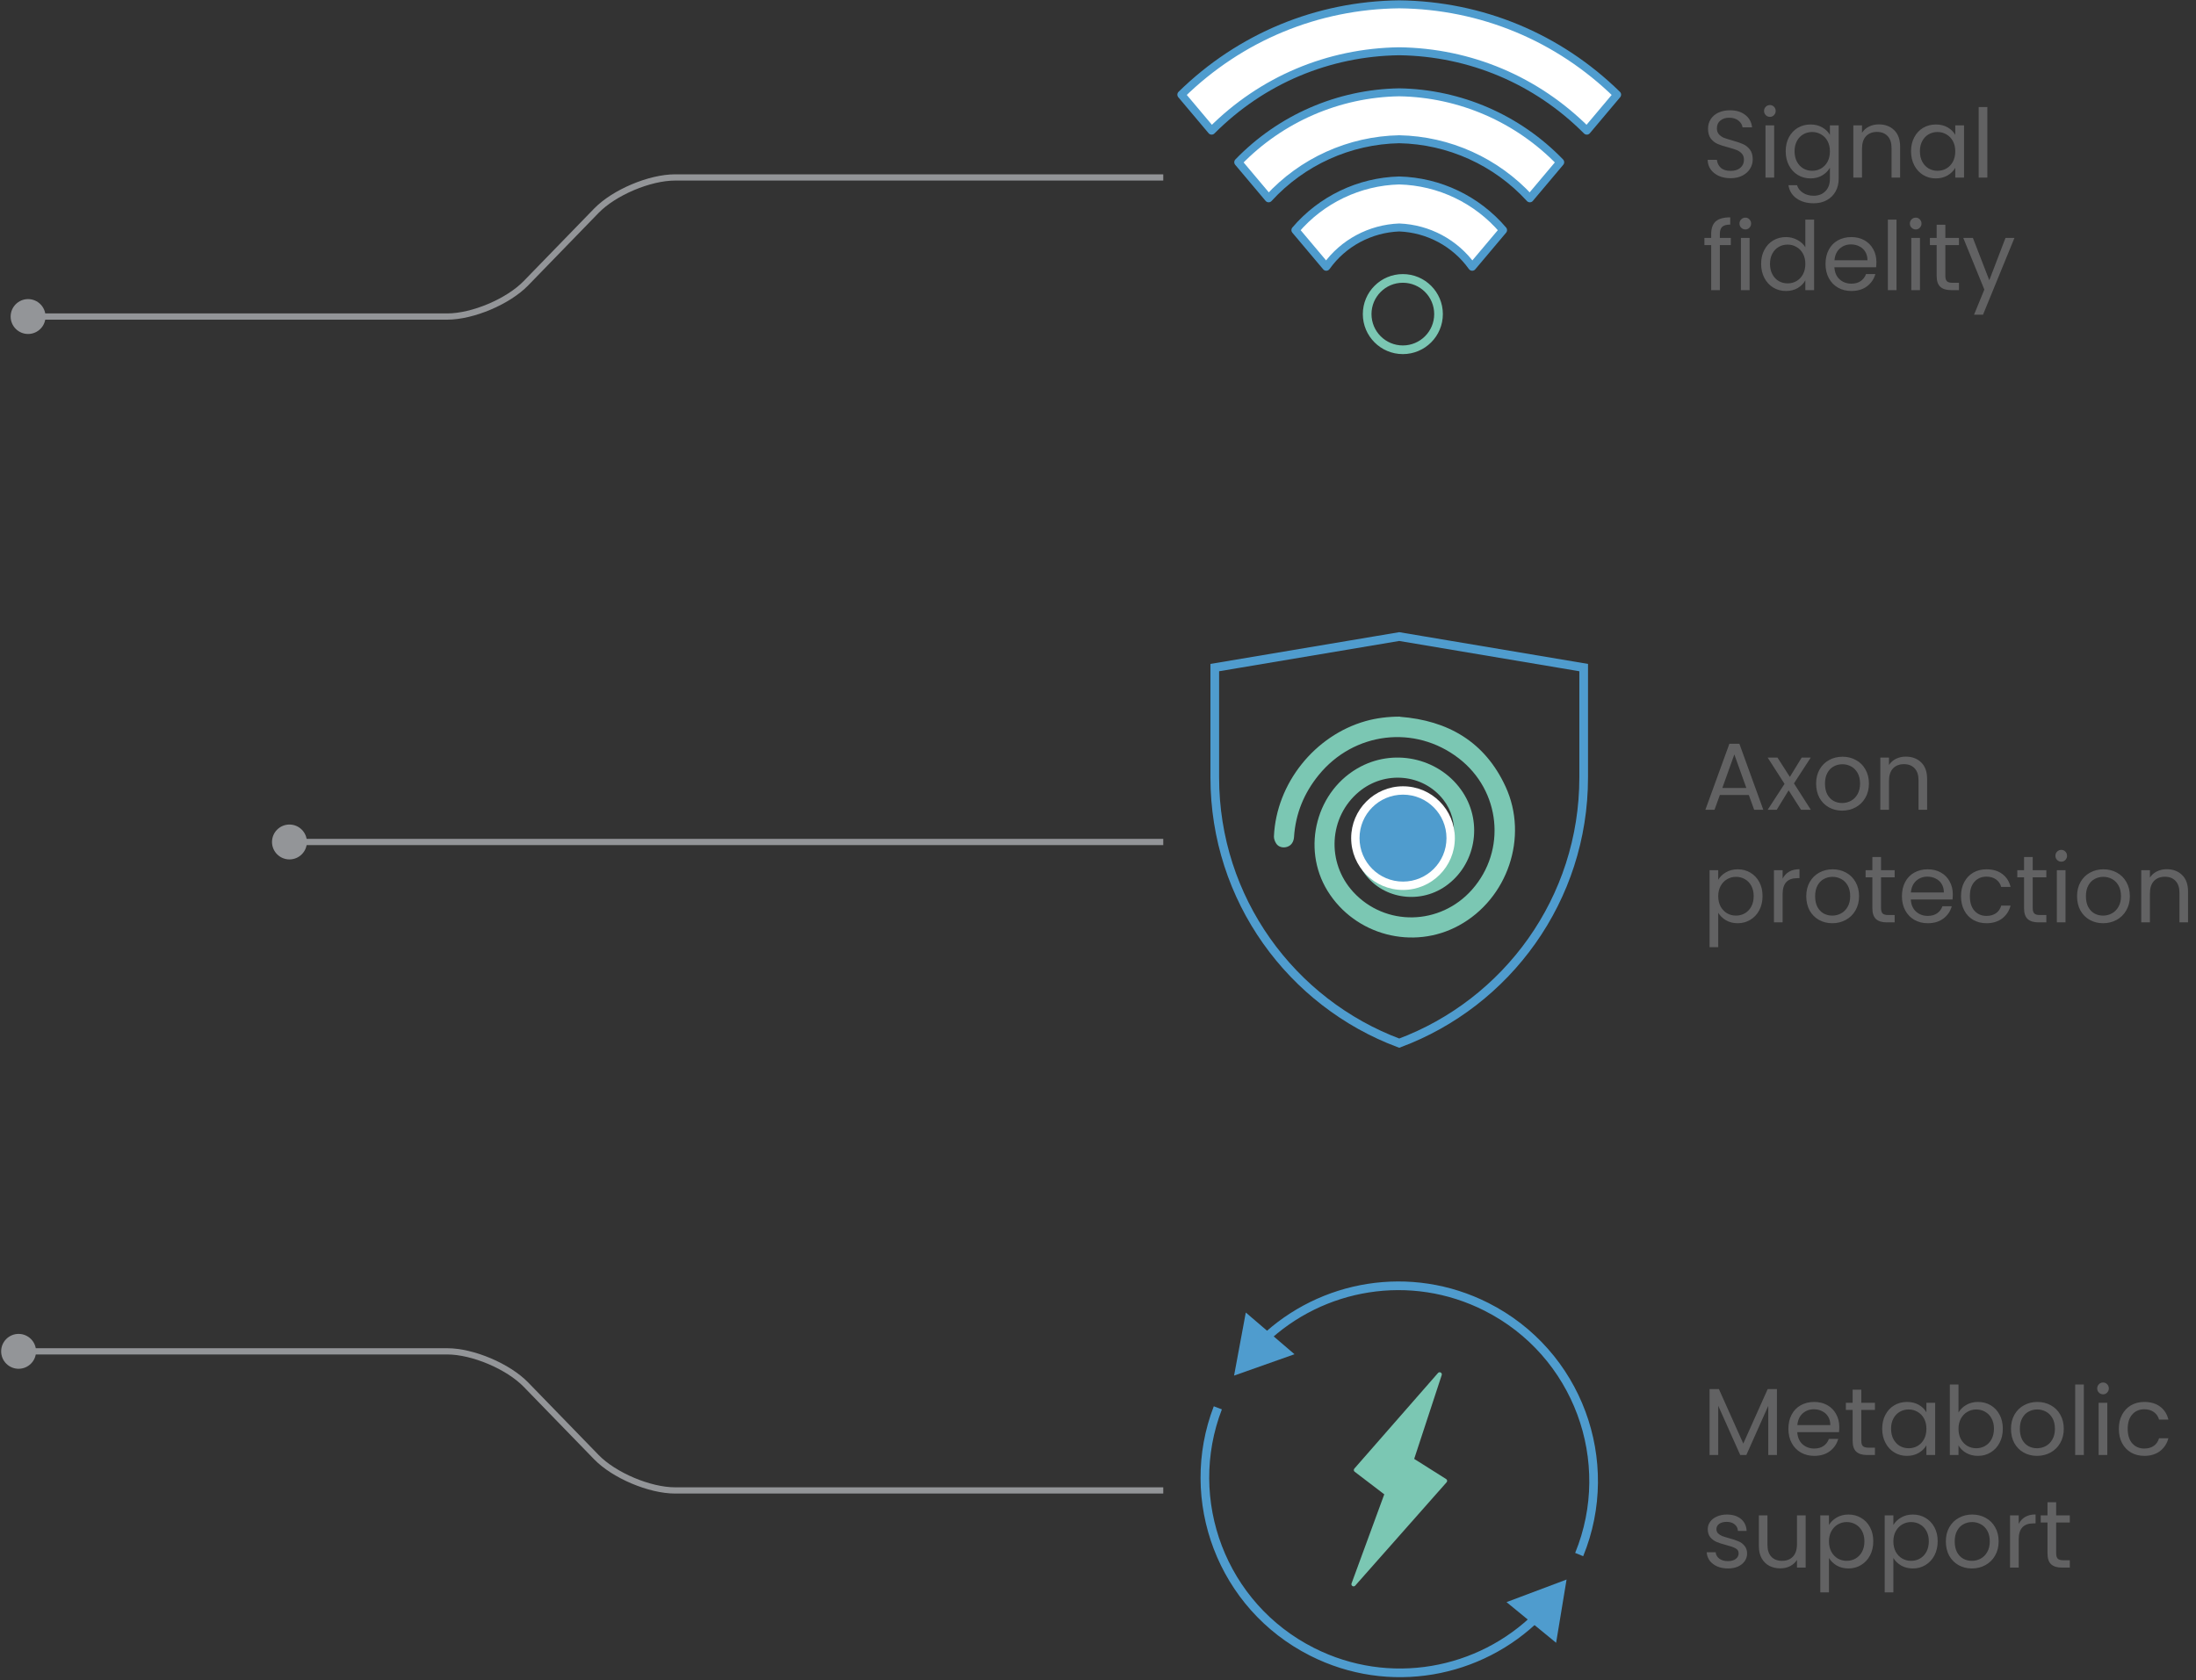 <svg xmlns="http://www.w3.org/2000/svg" width="507" height="388" viewBox="0 0 507 388" fill="none"><rect x="0" y="0" width="507" height="388" fill="#333333" stroke="none"/><path d="M323.881 80.772C328.431 80.772 332.119 77.083 332.119 72.533C332.119 67.983 328.431 64.294 323.881 64.294C319.33 64.294 315.642 67.983 315.642 72.533C315.642 77.083 319.33 80.772 323.881 80.772Z" stroke="#7BC7B3" stroke-width="2" stroke-miterlimit="10"></path><path d="M285.878 37.462L292.892 45.794C300.649 37.313 311.578 32.378 323.045 32.155C334.513 32.378 345.442 37.313 353.199 45.794L360.213 37.462C350.471 27.367 337.074 21.541 323.045 21.318C309.017 21.541 295.62 27.367 285.878 37.462Z" fill="white" stroke="#4F9CCE" stroke-width="1.84" stroke-linejoin="round"></path><path d="M299.072 53.141L306.197 61.603C306.197 61.603 306.215 61.584 306.234 61.566C310.131 56.092 316.384 52.789 323.046 52.529C329.726 52.789 335.96 56.11 339.857 61.566C339.857 61.566 339.876 61.584 339.894 61.603L347.02 53.141C341.045 46.109 332.324 41.915 323.046 41.674C313.786 41.915 305.047 46.109 299.072 53.141Z" fill="white" stroke="#4F9CCE" stroke-width="1.84" stroke-linejoin="round"></path><path d="M272.741 21.857L279.736 30.17C291.315 18.535 306.661 12.059 323.046 11.837C339.43 12.059 354.776 18.535 366.355 30.17L373.35 21.857C359.805 8.589 342.028 1.204 323.046 1C304.063 1.204 286.286 8.589 272.741 21.857Z" fill="white" stroke="#4F9CCE" stroke-width="1.84" stroke-linejoin="round"></path><path d="M323.046 240.892C347.929 231.614 365.631 207.659 365.631 179.547V154.163L323.046 147L280.46 154.163V179.547C280.46 207.659 298.181 231.614 323.046 240.892Z" stroke="#4F9CCE" stroke-width="2" stroke-miterlimit="10" stroke-linecap="round"></path><path d="M323.212 165.524C334.309 166.378 342.826 171.295 347.595 181.649C352.957 193.284 348.077 207.572 336.832 213.714C326.256 219.503 312.84 215.978 306.512 205.753C300.352 195.789 303.952 182.317 314.176 177.01C322.452 172.706 332.732 175.322 337.742 182.985C342.418 190.167 340.636 199.816 333.734 204.64C327.48 209.001 318.778 207.461 314.714 201.244C311.318 196.049 312.617 189.072 317.572 185.787C321.487 183.19 326.664 183.895 329.503 187.383C331.915 190.352 331.581 194.62 328.761 196.921C327.388 198.034 325.829 198.368 324.14 197.83C323.008 197.478 322.378 196.346 322.6 195.195C322.823 194.045 323.825 193.247 325.012 193.321C325.959 193.377 326.46 192.913 326.478 191.948C326.478 191.131 326.126 190.482 325.551 189.944C323.955 188.497 321.468 188.534 319.687 190.018C316.885 192.375 316.699 196.735 319.297 199.63C322.377 203.063 327.684 203.452 331.47 200.539C336.331 196.81 337.111 189.628 333.214 184.655C328.538 178.68 319.705 177.864 313.73 182.856C306.791 188.645 306.197 199.166 312.413 205.958C319.798 214.011 332.49 213.77 339.857 205.438C347.855 196.383 346.463 182.577 336.795 175.118C326.682 167.306 312.58 168.994 304.453 178.977C301.057 183.152 299.108 187.903 298.756 193.284C298.682 194.453 298.088 195.269 297.142 195.566C296.214 195.863 295.156 195.603 294.637 194.787C294.34 194.323 294.098 193.692 294.117 193.154C294.655 180.926 303.525 169.829 315.326 166.508C317.776 165.821 320.485 165.487 323.194 165.487L323.212 165.524Z" fill="#7BC7B3"></path><path d="M323.918 204.547C317.85 204.547 312.914 199.611 312.914 193.544C312.914 187.476 317.85 182.54 323.918 182.54C329.985 182.54 334.921 187.476 334.921 193.544C334.921 199.611 329.985 204.547 323.918 204.547Z" fill="#4F9CCE"></path><path d="M323.918 183.505C329.466 183.505 333.956 187.996 333.956 193.544C333.956 199.092 329.466 203.582 323.918 203.582C318.37 203.582 313.879 199.092 313.879 193.544C313.879 187.996 318.37 183.505 323.918 183.505ZM323.918 181.575C317.33 181.575 311.949 186.938 311.949 193.544C311.949 200.15 317.312 205.512 323.918 205.512C330.524 205.512 335.886 200.15 335.886 193.544C335.886 186.938 330.524 181.575 323.918 181.575Z" fill="white"></path><path d="M6.279 73.098H103.252C109.153 73.098 117.336 69.628 121.437 65.397L137.673 48.678C141.774 44.447 149.976 40.977 155.858 40.977H268.566" stroke="#939598" stroke-width="1.44" stroke-miterlimit="10"></path><path d="M6.483 77.124C8.707 77.124 10.51 75.322 10.51 73.098C10.51 70.874 8.707 69.071 6.483 69.071C4.26 69.071 2.457 70.874 2.457 73.098C2.457 75.322 4.26 77.124 6.483 77.124Z" fill="#939598"></path><path d="M66.623 194.435H268.566" stroke="#939598" stroke-width="1.44" stroke-miterlimit="10"></path><path d="M66.827 198.461C69.051 198.461 70.854 196.659 70.854 194.435C70.854 192.211 69.051 190.408 66.827 190.408C64.603 190.408 62.8 192.211 62.8 194.435C62.8 196.659 64.603 198.461 66.827 198.461Z" fill="#939598"></path><path d="M4.09 312.06H103.252C109.153 312.06 117.336 315.529 121.437 319.76L137.673 336.479C141.774 340.71 149.976 344.18 155.858 344.18H268.566" stroke="#939598" stroke-width="1.44" stroke-miterlimit="10"></path><path d="M4.294 316.086C6.518 316.086 8.321 314.284 8.321 312.06C8.321 309.836 6.518 308.033 4.294 308.033C2.07 308.033 0.267 309.836 0.267 312.06C0.267 314.284 2.07 316.086 4.294 316.086Z" fill="#939598"></path><path d="M364.592 358.987C373.388 337.462 364.295 312.449 343.179 301.78C325.662 292.928 305.102 296.584 291.687 309.425" stroke="#4F9CCE" stroke-width="2" stroke-miterlimit="10"></path><path d="M287.623 303.097L284.914 317.663L298.868 312.727L287.623 303.097Z" fill="#4F9CCE"></path><path d="M355.073 373.145C341.676 386.506 320.726 390.458 302.913 381.44C282.093 370.919 272.964 346.425 281.165 325.104" stroke="#4F9CCE" stroke-width="2" stroke-miterlimit="10"></path><path d="M347.818 369.972L361.679 364.758L359.267 379.361L347.818 369.972Z" fill="#4F9CCE"></path><path d="M332.379 317.385L313.063 339.466L320.188 344.903L312.506 365.834L333.604 341.971L325.903 337.11L332.379 317.385Z" fill="#7BC7B3" stroke="#7BC7B3" stroke-linejoin="round"></path><path d="M399.556 41.154C398.544 41.154 397.635 40.978 396.828 40.626C396.036 40.259 395.413 39.761 394.958 39.13C394.503 38.485 394.269 37.744 394.254 36.908H396.388C396.461 37.627 396.755 38.235 397.268 38.734C397.796 39.218 398.559 39.46 399.556 39.46C400.509 39.46 401.257 39.225 401.8 38.756C402.357 38.272 402.636 37.656 402.636 36.908C402.636 36.321 402.475 35.845 402.152 35.478C401.829 35.111 401.426 34.833 400.942 34.642C400.458 34.451 399.805 34.246 398.984 34.026C397.972 33.762 397.158 33.498 396.542 33.234C395.941 32.97 395.42 32.559 394.98 32.002C394.555 31.43 394.342 30.667 394.342 29.714C394.342 28.878 394.555 28.137 394.98 27.492C395.405 26.847 395.999 26.348 396.762 25.996C397.539 25.644 398.427 25.468 399.424 25.468C400.861 25.468 402.035 25.827 402.944 26.546C403.868 27.265 404.389 28.218 404.506 29.406H402.306C402.233 28.819 401.925 28.306 401.382 27.866C400.839 27.411 400.121 27.184 399.226 27.184C398.39 27.184 397.708 27.404 397.18 27.844C396.652 28.269 396.388 28.871 396.388 29.648C396.388 30.205 396.542 30.66 396.85 31.012C397.173 31.364 397.561 31.635 398.016 31.826C398.485 32.002 399.138 32.207 399.974 32.442C400.986 32.721 401.8 32.999 402.416 33.278C403.032 33.542 403.56 33.96 404 34.532C404.44 35.089 404.66 35.852 404.66 36.82C404.66 37.568 404.462 38.272 404.066 38.932C403.67 39.592 403.083 40.127 402.306 40.538C401.529 40.949 400.612 41.154 399.556 41.154ZM408.64 26.986C408.259 26.986 407.936 26.854 407.672 26.59C407.408 26.326 407.276 26.003 407.276 25.622C407.276 25.241 407.408 24.918 407.672 24.654C407.936 24.39 408.259 24.258 408.64 24.258C409.007 24.258 409.315 24.39 409.564 24.654C409.828 24.918 409.96 25.241 409.96 25.622C409.96 26.003 409.828 26.326 409.564 26.59C409.315 26.854 409.007 26.986 408.64 26.986ZM409.608 28.944V41H407.606V28.944H409.608ZM417.992 28.746C419.034 28.746 419.943 28.973 420.72 29.428C421.512 29.883 422.099 30.455 422.48 31.144V28.944H424.504V41.264C424.504 42.364 424.27 43.339 423.8 44.19C423.331 45.055 422.656 45.73 421.776 46.214C420.911 46.698 419.899 46.94 418.74 46.94C417.156 46.94 415.836 46.566 414.78 45.818C413.724 45.07 413.101 44.051 412.91 42.76H414.89C415.11 43.493 415.565 44.08 416.254 44.52C416.944 44.975 417.772 45.202 418.74 45.202C419.84 45.202 420.735 44.857 421.424 44.168C422.128 43.479 422.48 42.511 422.48 41.264V38.734C422.084 39.438 421.498 40.025 420.72 40.494C419.943 40.963 419.034 41.198 417.992 41.198C416.922 41.198 415.946 40.934 415.066 40.406C414.201 39.878 413.519 39.137 413.02 38.184C412.522 37.231 412.272 36.145 412.272 34.928C412.272 33.696 412.522 32.618 413.02 31.694C413.519 30.755 414.201 30.029 415.066 29.516C415.946 29.003 416.922 28.746 417.992 28.746ZM422.48 34.95C422.48 34.041 422.297 33.249 421.93 32.574C421.564 31.899 421.065 31.386 420.434 31.034C419.818 30.667 419.136 30.484 418.388 30.484C417.64 30.484 416.958 30.66 416.342 31.012C415.726 31.364 415.235 31.877 414.868 32.552C414.502 33.227 414.318 34.019 414.318 34.928C414.318 35.852 414.502 36.659 414.868 37.348C415.235 38.023 415.726 38.543 416.342 38.91C416.958 39.262 417.64 39.438 418.388 39.438C419.136 39.438 419.818 39.262 420.434 38.91C421.065 38.543 421.564 38.023 421.93 37.348C422.297 36.659 422.48 35.859 422.48 34.95ZM433.761 28.724C435.228 28.724 436.416 29.171 437.325 30.066C438.235 30.946 438.689 32.222 438.689 33.894V41H436.709V34.18C436.709 32.977 436.409 32.061 435.807 31.43C435.206 30.785 434.385 30.462 433.343 30.462C432.287 30.462 431.444 30.792 430.813 31.452C430.197 32.112 429.889 33.073 429.889 34.334V41H427.887V28.944H429.889V30.66C430.285 30.044 430.821 29.567 431.495 29.23C432.185 28.893 432.94 28.724 433.761 28.724ZM441.212 34.928C441.212 33.696 441.461 32.618 441.96 31.694C442.458 30.755 443.14 30.029 444.006 29.516C444.886 29.003 445.861 28.746 446.932 28.746C447.988 28.746 448.904 28.973 449.682 29.428C450.459 29.883 451.038 30.455 451.42 31.144V28.944H453.444V41H451.42V38.756C451.024 39.46 450.43 40.047 449.638 40.516C448.86 40.971 447.951 41.198 446.91 41.198C445.839 41.198 444.871 40.934 444.006 40.406C443.14 39.878 442.458 39.137 441.96 38.184C441.461 37.231 441.212 36.145 441.212 34.928ZM451.42 34.95C451.42 34.041 451.236 33.249 450.87 32.574C450.503 31.899 450.004 31.386 449.374 31.034C448.758 30.667 448.076 30.484 447.328 30.484C446.58 30.484 445.898 30.66 445.282 31.012C444.666 31.364 444.174 31.877 443.808 32.552C443.441 33.227 443.258 34.019 443.258 34.928C443.258 35.852 443.441 36.659 443.808 37.348C444.174 38.023 444.666 38.543 445.282 38.91C445.898 39.262 446.58 39.438 447.328 39.438C448.076 39.438 448.758 39.262 449.374 38.91C450.004 38.543 450.503 38.023 450.87 37.348C451.236 36.659 451.42 35.859 451.42 34.95ZM458.829 24.72V41H456.827V24.72H458.829ZM399.6 56.594H397.07V67H395.068V56.594H393.506V54.944H395.068V54.086C395.068 52.737 395.413 51.754 396.102 51.138C396.806 50.507 397.928 50.192 399.468 50.192V51.864C398.588 51.864 397.965 52.04 397.598 52.392C397.246 52.729 397.07 53.294 397.07 54.086V54.944H399.6V56.594ZM402.968 52.986C402.587 52.986 402.264 52.854 402 52.59C401.736 52.326 401.604 52.003 401.604 51.622C401.604 51.241 401.736 50.918 402 50.654C402.264 50.39 402.587 50.258 402.968 50.258C403.335 50.258 403.643 50.39 403.892 50.654C404.156 50.918 404.288 51.241 404.288 51.622C404.288 52.003 404.156 52.326 403.892 52.59C403.643 52.854 403.335 52.986 402.968 52.986ZM403.936 54.944V67H401.934V54.944H403.936ZM406.6 60.928C406.6 59.696 406.85 58.618 407.348 57.694C407.847 56.755 408.529 56.029 409.394 55.516C410.274 55.003 411.257 54.746 412.342 54.746C413.281 54.746 414.154 54.966 414.96 55.406C415.767 55.831 416.383 56.396 416.808 57.1V50.72H418.832V67H416.808V64.734C416.412 65.453 415.826 66.047 415.048 66.516C414.271 66.971 413.362 67.198 412.32 67.198C411.25 67.198 410.274 66.934 409.394 66.406C408.529 65.878 407.847 65.137 407.348 64.184C406.85 63.231 406.6 62.145 406.6 60.928ZM416.808 60.95C416.808 60.041 416.625 59.249 416.258 58.574C415.892 57.899 415.393 57.386 414.762 57.034C414.146 56.667 413.464 56.484 412.716 56.484C411.968 56.484 411.286 56.66 410.67 57.012C410.054 57.364 409.563 57.877 409.196 58.552C408.83 59.227 408.646 60.019 408.646 60.928C408.646 61.852 408.83 62.659 409.196 63.348C409.563 64.023 410.054 64.543 410.67 64.91C411.286 65.262 411.968 65.438 412.716 65.438C413.464 65.438 414.146 65.262 414.762 64.91C415.393 64.543 415.892 64.023 416.258 63.348C416.625 62.659 416.808 61.859 416.808 60.95ZM433.215 60.51C433.215 60.891 433.193 61.295 433.149 61.72H423.513C423.587 62.908 423.99 63.839 424.723 64.514C425.471 65.174 426.373 65.504 427.429 65.504C428.295 65.504 429.013 65.306 429.585 64.91C430.172 64.499 430.583 63.957 430.817 63.282H432.973C432.651 64.441 432.005 65.387 431.037 66.12C430.069 66.839 428.867 67.198 427.429 67.198C426.285 67.198 425.259 66.941 424.349 66.428C423.455 65.915 422.751 65.189 422.237 64.25C421.724 63.297 421.467 62.197 421.467 60.95C421.467 59.703 421.717 58.611 422.215 57.672C422.714 56.733 423.411 56.015 424.305 55.516C425.215 55.003 426.256 54.746 427.429 54.746C428.573 54.746 429.585 54.995 430.465 55.494C431.345 55.993 432.02 56.682 432.489 57.562C432.973 58.427 433.215 59.41 433.215 60.51ZM431.147 60.092C431.147 59.329 430.979 58.677 430.641 58.134C430.304 57.577 429.842 57.159 429.255 56.88C428.683 56.587 428.045 56.44 427.341 56.44C426.329 56.44 425.464 56.763 424.745 57.408C424.041 58.053 423.638 58.948 423.535 60.092H431.147ZM437.86 50.72V67H435.858V50.72H437.86ZM442.306 52.986C441.925 52.986 441.602 52.854 441.338 52.59C441.074 52.326 440.942 52.003 440.942 51.622C440.942 51.241 441.074 50.918 441.338 50.654C441.602 50.39 441.925 50.258 442.306 50.258C442.673 50.258 442.981 50.39 443.23 50.654C443.494 50.918 443.626 51.241 443.626 51.622C443.626 52.003 443.494 52.326 443.23 52.59C442.981 52.854 442.673 52.986 442.306 52.986ZM443.274 54.944V67H441.272V54.944H443.274ZM449.128 56.594V63.7C449.128 64.287 449.253 64.705 449.502 64.954C449.752 65.189 450.184 65.306 450.8 65.306H452.274V67H450.47C449.356 67 448.52 66.743 447.962 66.23C447.405 65.717 447.126 64.873 447.126 63.7V56.594H445.564V54.944H447.126V51.908H449.128V54.944H452.274V56.594H449.128ZM465.084 54.944L457.824 72.676H455.756L458.132 66.868L453.27 54.944H455.492L459.276 64.712L463.016 54.944H465.084Z" fill="#626263"></path><path d="M403.758 183.59H397.07L395.838 187H393.726L399.27 171.754H401.58L407.102 187H404.99L403.758 183.59ZM403.186 181.962L400.414 174.218L397.642 181.962H403.186ZM415.81 187L412.95 182.512L410.2 187H408.11L412.004 181.016L408.11 174.944H410.376L413.236 179.41L415.964 174.944H418.054L414.182 180.906L418.076 187H415.81ZM425.304 187.198C424.174 187.198 423.148 186.941 422.224 186.428C421.314 185.915 420.596 185.189 420.068 184.25C419.554 183.297 419.298 182.197 419.298 180.95C419.298 179.718 419.562 178.633 420.09 177.694C420.632 176.741 421.366 176.015 422.29 175.516C423.214 175.003 424.248 174.746 425.392 174.746C426.536 174.746 427.57 175.003 428.494 175.516C429.418 176.015 430.144 176.733 430.672 177.672C431.214 178.611 431.486 179.703 431.486 180.95C431.486 182.197 431.207 183.297 430.65 184.25C430.107 185.189 429.366 185.915 428.428 186.428C427.489 186.941 426.448 187.198 425.304 187.198ZM425.304 185.438C426.022 185.438 426.697 185.269 427.328 184.932C427.958 184.595 428.464 184.089 428.846 183.414C429.242 182.739 429.44 181.918 429.44 180.95C429.44 179.982 429.249 179.161 428.868 178.486C428.486 177.811 427.988 177.313 427.372 176.99C426.756 176.653 426.088 176.484 425.37 176.484C424.636 176.484 423.962 176.653 423.346 176.99C422.744 177.313 422.26 177.811 421.894 178.486C421.527 179.161 421.344 179.982 421.344 180.95C421.344 181.933 421.52 182.761 421.872 183.436C422.238 184.111 422.722 184.617 423.324 184.954C423.925 185.277 424.585 185.438 425.304 185.438ZM439.992 174.724C441.458 174.724 442.646 175.171 443.556 176.066C444.465 176.946 444.92 178.222 444.92 179.894V187H442.94V180.18C442.94 178.977 442.639 178.061 442.038 177.43C441.436 176.785 440.615 176.462 439.574 176.462C438.518 176.462 437.674 176.792 437.044 177.452C436.428 178.112 436.12 179.073 436.12 180.334V187H434.118V174.944H436.12V176.66C436.516 176.044 437.051 175.567 437.726 175.23C438.415 174.893 439.17 174.724 439.992 174.724ZM396.696 203.166C397.092 202.477 397.679 201.905 398.456 201.45C399.248 200.981 400.165 200.746 401.206 200.746C402.277 200.746 403.245 201.003 404.11 201.516C404.99 202.029 405.679 202.755 406.178 203.694C406.677 204.618 406.926 205.696 406.926 206.928C406.926 208.145 406.677 209.231 406.178 210.184C405.679 211.137 404.99 211.878 404.11 212.406C403.245 212.934 402.277 213.198 401.206 213.198C400.179 213.198 399.27 212.971 398.478 212.516C397.701 212.047 397.107 211.467 396.696 210.778V218.72H394.694V200.944H396.696V203.166ZM404.88 206.928C404.88 206.019 404.697 205.227 404.33 204.552C403.963 203.877 403.465 203.364 402.834 203.012C402.218 202.66 401.536 202.484 400.788 202.484C400.055 202.484 399.373 202.667 398.742 203.034C398.126 203.386 397.627 203.907 397.246 204.596C396.879 205.271 396.696 206.055 396.696 206.95C396.696 207.859 396.879 208.659 397.246 209.348C397.627 210.023 398.126 210.543 398.742 210.91C399.373 211.262 400.055 211.438 400.788 211.438C401.536 211.438 402.218 211.262 402.834 210.91C403.465 210.543 403.963 210.023 404.33 209.348C404.697 208.659 404.88 207.852 404.88 206.928ZM411.563 202.902C411.915 202.213 412.414 201.677 413.059 201.296C413.719 200.915 414.519 200.724 415.457 200.724V202.792H414.929C412.685 202.792 411.563 204.009 411.563 206.444V213H409.561V200.944H411.563V202.902ZM423.026 213.198C421.897 213.198 420.87 212.941 419.946 212.428C419.037 211.915 418.318 211.189 417.79 210.25C417.277 209.297 417.02 208.197 417.02 206.95C417.02 205.718 417.284 204.633 417.812 203.694C418.355 202.741 419.088 202.015 420.012 201.516C420.936 201.003 421.97 200.746 423.114 200.746C424.258 200.746 425.292 201.003 426.216 201.516C427.14 202.015 427.866 202.733 428.394 203.672C428.937 204.611 429.208 205.703 429.208 206.95C429.208 208.197 428.93 209.297 428.372 210.25C427.83 211.189 427.089 211.915 426.15 212.428C425.212 212.941 424.17 213.198 423.026 213.198ZM423.026 211.438C423.745 211.438 424.42 211.269 425.05 210.932C425.681 210.595 426.187 210.089 426.568 209.414C426.964 208.739 427.162 207.918 427.162 206.95C427.162 205.982 426.972 205.161 426.59 204.486C426.209 203.811 425.71 203.313 425.094 202.99C424.478 202.653 423.811 202.484 423.092 202.484C422.359 202.484 421.684 202.653 421.068 202.99C420.467 203.313 419.983 203.811 419.616 204.486C419.25 205.161 419.066 205.982 419.066 206.95C419.066 207.933 419.242 208.761 419.594 209.436C419.961 210.111 420.445 210.617 421.046 210.954C421.648 211.277 422.308 211.438 423.026 211.438ZM434.282 202.594V209.7C434.282 210.287 434.407 210.705 434.656 210.954C434.906 211.189 435.338 211.306 435.954 211.306H437.428V213H435.624C434.51 213 433.674 212.743 433.116 212.23C432.559 211.717 432.28 210.873 432.28 209.7V202.594H430.718V200.944H432.28V197.908H434.282V200.944H437.428V202.594H434.282ZM450.854 206.51C450.854 206.891 450.832 207.295 450.788 207.72H441.152C441.225 208.908 441.629 209.839 442.362 210.514C443.11 211.174 444.012 211.504 445.068 211.504C445.933 211.504 446.652 211.306 447.224 210.91C447.811 210.499 448.221 209.957 448.456 209.282H450.612C450.289 210.441 449.644 211.387 448.676 212.12C447.708 212.839 446.505 213.198 445.068 213.198C443.924 213.198 442.897 212.941 441.988 212.428C441.093 211.915 440.389 211.189 439.876 210.25C439.363 209.297 439.106 208.197 439.106 206.95C439.106 205.703 439.355 204.611 439.854 203.672C440.353 202.733 441.049 202.015 441.944 201.516C442.853 201.003 443.895 200.746 445.068 200.746C446.212 200.746 447.224 200.995 448.104 201.494C448.984 201.993 449.659 202.682 450.128 203.562C450.612 204.427 450.854 205.41 450.854 206.51ZM448.786 206.092C448.786 205.329 448.617 204.677 448.28 204.134C447.943 203.577 447.481 203.159 446.894 202.88C446.322 202.587 445.684 202.44 444.98 202.44C443.968 202.44 443.103 202.763 442.384 203.408C441.68 204.053 441.277 204.948 441.174 206.092H448.786ZM452.749 206.95C452.749 205.703 452.998 204.618 453.497 203.694C453.995 202.755 454.685 202.029 455.565 201.516C456.459 201.003 457.479 200.746 458.623 200.746C460.104 200.746 461.321 201.105 462.275 201.824C463.243 202.543 463.881 203.54 464.189 204.816H462.033C461.827 204.083 461.424 203.503 460.823 203.078C460.236 202.653 459.503 202.44 458.623 202.44C457.479 202.44 456.555 202.836 455.851 203.628C455.147 204.405 454.795 205.513 454.795 206.95C454.795 208.402 455.147 209.524 455.851 210.316C456.555 211.108 457.479 211.504 458.623 211.504C459.503 211.504 460.236 211.299 460.823 210.888C461.409 210.477 461.813 209.891 462.033 209.128H464.189C463.866 210.36 463.221 211.35 462.253 212.098C461.285 212.831 460.075 213.198 458.623 213.198C457.479 213.198 456.459 212.941 455.565 212.428C454.685 211.915 453.995 211.189 453.497 210.25C452.998 209.311 452.749 208.211 452.749 206.95ZM469.302 202.594V209.7C469.302 210.287 469.427 210.705 469.676 210.954C469.925 211.189 470.358 211.306 470.974 211.306H472.448V213H470.644C469.529 213 468.693 212.743 468.136 212.23C467.579 211.717 467.3 210.873 467.3 209.7V202.594H465.738V200.944H467.3V197.908H469.302V200.944H472.448V202.594H469.302ZM475.908 198.986C475.526 198.986 475.204 198.854 474.94 198.59C474.676 198.326 474.544 198.003 474.544 197.622C474.544 197.241 474.676 196.918 474.94 196.654C475.204 196.39 475.526 196.258 475.908 196.258C476.274 196.258 476.582 196.39 476.832 196.654C477.096 196.918 477.228 197.241 477.228 197.622C477.228 198.003 477.096 198.326 476.832 198.59C476.582 198.854 476.274 198.986 475.908 198.986ZM476.876 200.944V213H474.874V200.944H476.876ZM485.546 213.198C484.416 213.198 483.39 212.941 482.466 212.428C481.556 211.915 480.838 211.189 480.31 210.25C479.796 209.297 479.54 208.197 479.54 206.95C479.54 205.718 479.804 204.633 480.332 203.694C480.874 202.741 481.608 202.015 482.532 201.516C483.456 201.003 484.49 200.746 485.634 200.746C486.778 200.746 487.812 201.003 488.736 201.516C489.66 202.015 490.386 202.733 490.914 203.672C491.456 204.611 491.728 205.703 491.728 206.95C491.728 208.197 491.449 209.297 490.892 210.25C490.349 211.189 489.608 211.915 488.67 212.428C487.731 212.941 486.69 213.198 485.546 213.198ZM485.546 211.438C486.264 211.438 486.939 211.269 487.57 210.932C488.2 210.595 488.706 210.089 489.088 209.414C489.484 208.739 489.682 207.918 489.682 206.95C489.682 205.982 489.491 205.161 489.11 204.486C488.728 203.811 488.23 203.313 487.614 202.99C486.998 202.653 486.33 202.484 485.612 202.484C484.878 202.484 484.204 202.653 483.588 202.99C482.986 203.313 482.502 203.811 482.136 204.486C481.769 205.161 481.586 205.982 481.586 206.95C481.586 207.933 481.762 208.761 482.114 209.436C482.48 210.111 482.964 210.617 483.566 210.954C484.167 211.277 484.827 211.438 485.546 211.438ZM500.234 200.724C501.701 200.724 502.889 201.171 503.798 202.066C504.707 202.946 505.162 204.222 505.162 205.894V213H503.182V206.18C503.182 204.977 502.881 204.061 502.28 203.43C501.679 202.785 500.857 202.462 499.816 202.462C498.76 202.462 497.917 202.792 497.286 203.452C496.67 204.112 496.362 205.073 496.362 206.334V213H494.36V200.944H496.362V202.66C496.758 202.044 497.293 201.567 497.968 201.23C498.657 200.893 499.413 200.724 500.234 200.724Z" fill="#626263"></path><path d="M410.248 320.776V336H408.246V324.648L403.186 336H401.778L396.696 324.626V336H394.694V320.776H396.85L402.482 333.36L408.114 320.776H410.248ZM424.643 329.51C424.643 329.891 424.621 330.295 424.577 330.72H414.941C415.015 331.908 415.418 332.839 416.151 333.514C416.899 334.174 417.801 334.504 418.857 334.504C419.723 334.504 420.441 334.306 421.013 333.91C421.6 333.499 422.011 332.957 422.245 332.282H424.401C424.079 333.441 423.433 334.387 422.465 335.12C421.497 335.839 420.295 336.198 418.857 336.198C417.713 336.198 416.687 335.941 415.777 335.428C414.883 334.915 414.179 334.189 413.665 333.25C413.152 332.297 412.895 331.197 412.895 329.95C412.895 328.703 413.145 327.611 413.643 326.672C414.142 325.733 414.839 325.015 415.733 324.516C416.643 324.003 417.684 323.746 418.857 323.746C420.001 323.746 421.013 323.995 421.893 324.494C422.773 324.993 423.448 325.682 423.917 326.562C424.401 327.427 424.643 328.41 424.643 329.51ZM422.575 329.092C422.575 328.329 422.407 327.677 422.069 327.134C421.732 326.577 421.27 326.159 420.683 325.88C420.111 325.587 419.473 325.44 418.769 325.44C417.757 325.44 416.892 325.763 416.173 326.408C415.469 327.053 415.066 327.948 414.963 329.092H422.575ZM429.728 325.594V332.7C429.728 333.287 429.852 333.705 430.102 333.954C430.351 334.189 430.784 334.306 431.4 334.306H432.874V336H431.07C429.955 336 429.119 335.743 428.562 335.23C428.004 334.717 427.726 333.873 427.726 332.7V325.594H426.164V323.944H427.726V320.908H429.728V323.944H432.874V325.594H429.728ZM434.551 329.928C434.551 328.696 434.801 327.618 435.299 326.694C435.798 325.755 436.48 325.029 437.345 324.516C438.225 324.003 439.201 323.746 440.271 323.746C441.327 323.746 442.244 323.973 443.021 324.428C443.799 324.883 444.378 325.455 444.759 326.144V323.944H446.783V336H444.759V333.756C444.363 334.46 443.769 335.047 442.977 335.516C442.2 335.971 441.291 336.198 440.249 336.198C439.179 336.198 438.211 335.934 437.345 335.406C436.48 334.878 435.798 334.137 435.299 333.184C434.801 332.231 434.551 331.145 434.551 329.928ZM444.759 329.95C444.759 329.041 444.576 328.249 444.209 327.574C443.843 326.899 443.344 326.386 442.713 326.034C442.097 325.667 441.415 325.484 440.667 325.484C439.919 325.484 439.237 325.66 438.621 326.012C438.005 326.364 437.514 326.877 437.147 327.552C436.781 328.227 436.597 329.019 436.597 329.928C436.597 330.852 436.781 331.659 437.147 332.348C437.514 333.023 438.005 333.543 438.621 333.91C439.237 334.262 439.919 334.438 440.667 334.438C441.415 334.438 442.097 334.262 442.713 333.91C443.344 333.543 443.843 333.023 444.209 332.348C444.576 331.659 444.759 330.859 444.759 329.95ZM452.169 326.188C452.579 325.469 453.181 324.883 453.973 324.428C454.765 323.973 455.667 323.746 456.679 323.746C457.764 323.746 458.739 324.003 459.605 324.516C460.47 325.029 461.152 325.755 461.651 326.694C462.149 327.618 462.399 328.696 462.399 329.928C462.399 331.145 462.149 332.231 461.651 333.184C461.152 334.137 460.463 334.878 459.583 335.406C458.717 335.934 457.749 336.198 456.679 336.198C455.637 336.198 454.721 335.971 453.929 335.516C453.151 335.061 452.565 334.482 452.169 333.778V336H450.167V319.72H452.169V326.188ZM460.353 329.928C460.353 329.019 460.169 328.227 459.803 327.552C459.436 326.877 458.937 326.364 458.307 326.012C457.691 325.66 457.009 325.484 456.261 325.484C455.527 325.484 454.845 325.667 454.215 326.034C453.599 326.386 453.1 326.907 452.719 327.596C452.352 328.271 452.169 329.055 452.169 329.95C452.169 330.859 452.352 331.659 452.719 332.348C453.1 333.023 453.599 333.543 454.215 333.91C454.845 334.262 455.527 334.438 456.261 334.438C457.009 334.438 457.691 334.262 458.307 333.91C458.937 333.543 459.436 333.023 459.803 332.348C460.169 331.659 460.353 330.852 460.353 329.928ZM470.292 336.198C469.163 336.198 468.136 335.941 467.212 335.428C466.303 334.915 465.584 334.189 465.056 333.25C464.543 332.297 464.286 331.197 464.286 329.95C464.286 328.718 464.55 327.633 465.078 326.694C465.621 325.741 466.354 325.015 467.278 324.516C468.202 324.003 469.236 323.746 470.38 323.746C471.524 323.746 472.558 324.003 473.482 324.516C474.406 325.015 475.132 325.733 475.66 326.672C476.203 327.611 476.474 328.703 476.474 329.95C476.474 331.197 476.195 332.297 475.638 333.25C475.095 334.189 474.355 334.915 473.416 335.428C472.477 335.941 471.436 336.198 470.292 336.198ZM470.292 334.438C471.011 334.438 471.685 334.269 472.316 333.932C472.947 333.595 473.453 333.089 473.834 332.414C474.23 331.739 474.428 330.918 474.428 329.95C474.428 328.982 474.237 328.161 473.856 327.486C473.475 326.811 472.976 326.313 472.36 325.99C471.744 325.653 471.077 325.484 470.358 325.484C469.625 325.484 468.95 325.653 468.334 325.99C467.733 326.313 467.249 326.811 466.882 327.486C466.515 328.161 466.332 328.982 466.332 329.95C466.332 330.933 466.508 331.761 466.86 332.436C467.227 333.111 467.711 333.617 468.312 333.954C468.913 334.277 469.573 334.438 470.292 334.438ZM481.108 319.72V336H479.106V319.72H481.108ZM485.554 321.986C485.173 321.986 484.85 321.854 484.586 321.59C484.322 321.326 484.19 321.003 484.19 320.622C484.19 320.241 484.322 319.918 484.586 319.654C484.85 319.39 485.173 319.258 485.554 319.258C485.921 319.258 486.229 319.39 486.478 319.654C486.742 319.918 486.874 320.241 486.874 320.622C486.874 321.003 486.742 321.326 486.478 321.59C486.229 321.854 485.921 321.986 485.554 321.986ZM486.522 323.944V336H484.52V323.944H486.522ZM489.186 329.95C489.186 328.703 489.436 327.618 489.934 326.694C490.433 325.755 491.122 325.029 492.002 324.516C492.897 324.003 493.916 323.746 495.06 323.746C496.542 323.746 497.759 324.105 498.712 324.824C499.68 325.543 500.318 326.54 500.626 327.816H498.47C498.265 327.083 497.862 326.503 497.26 326.078C496.674 325.653 495.94 325.44 495.06 325.44C493.916 325.44 492.992 325.836 492.288 326.628C491.584 327.405 491.232 328.513 491.232 329.95C491.232 331.402 491.584 332.524 492.288 333.316C492.992 334.108 493.916 334.504 495.06 334.504C495.94 334.504 496.674 334.299 497.26 333.888C497.847 333.477 498.25 332.891 498.47 332.128H500.626C500.304 333.36 499.658 334.35 498.69 335.098C497.722 335.831 496.512 336.198 495.06 336.198C493.916 336.198 492.897 335.941 492.002 335.428C491.122 334.915 490.433 334.189 489.934 333.25C489.436 332.311 489.186 331.211 489.186 329.95ZM398.962 362.198C398.038 362.198 397.209 362.044 396.476 361.736C395.743 361.413 395.163 360.973 394.738 360.416C394.313 359.844 394.078 359.191 394.034 358.458H396.102C396.161 359.059 396.439 359.551 396.938 359.932C397.451 360.313 398.119 360.504 398.94 360.504C399.703 360.504 400.304 360.335 400.744 359.998C401.184 359.661 401.404 359.235 401.404 358.722C401.404 358.194 401.169 357.805 400.7 357.556C400.231 357.292 399.505 357.035 398.522 356.786C397.627 356.551 396.894 356.317 396.322 356.082C395.765 355.833 395.281 355.473 394.87 355.004C394.474 354.52 394.276 353.889 394.276 353.112C394.276 352.496 394.459 351.931 394.826 351.418C395.193 350.905 395.713 350.501 396.388 350.208C397.063 349.9 397.833 349.746 398.698 349.746C400.033 349.746 401.111 350.083 401.932 350.758C402.753 351.433 403.193 352.357 403.252 353.53H401.25C401.206 352.899 400.949 352.393 400.48 352.012C400.025 351.631 399.409 351.44 398.632 351.44C397.913 351.44 397.341 351.594 396.916 351.902C396.491 352.21 396.278 352.613 396.278 353.112C396.278 353.508 396.403 353.838 396.652 354.102C396.916 354.351 397.239 354.557 397.62 354.718C398.016 354.865 398.559 355.033 399.248 355.224C400.113 355.459 400.817 355.693 401.36 355.928C401.903 356.148 402.365 356.485 402.746 356.94C403.142 357.395 403.347 357.989 403.362 358.722C403.362 359.382 403.179 359.976 402.812 360.504C402.445 361.032 401.925 361.45 401.25 361.758C400.59 362.051 399.827 362.198 398.962 362.198ZM416.88 349.944V362H414.878V360.218C414.497 360.834 413.961 361.318 413.272 361.67C412.597 362.007 411.849 362.176 411.028 362.176C410.089 362.176 409.246 361.985 408.498 361.604C407.75 361.208 407.156 360.621 406.716 359.844C406.291 359.067 406.078 358.121 406.078 357.006V349.944H408.058V356.742C408.058 357.93 408.359 358.847 408.96 359.492C409.561 360.123 410.383 360.438 411.424 360.438C412.495 360.438 413.338 360.108 413.954 359.448C414.57 358.788 414.878 357.827 414.878 356.566V349.944H416.88ZM422.262 352.166C422.658 351.477 423.245 350.905 424.022 350.45C424.814 349.981 425.731 349.746 426.772 349.746C427.843 349.746 428.811 350.003 429.676 350.516C430.556 351.029 431.246 351.755 431.744 352.694C432.243 353.618 432.492 354.696 432.492 355.928C432.492 357.145 432.243 358.231 431.744 359.184C431.246 360.137 430.556 360.878 429.676 361.406C428.811 361.934 427.843 362.198 426.772 362.198C425.746 362.198 424.836 361.971 424.044 361.516C423.267 361.047 422.673 360.467 422.262 359.778V367.72H420.26V349.944H422.262V352.166ZM430.446 355.928C430.446 355.019 430.263 354.227 429.896 353.552C429.53 352.877 429.031 352.364 428.4 352.012C427.784 351.66 427.102 351.484 426.354 351.484C425.621 351.484 424.939 351.667 424.308 352.034C423.692 352.386 423.194 352.907 422.812 353.596C422.446 354.271 422.262 355.055 422.262 355.95C422.262 356.859 422.446 357.659 422.812 358.348C423.194 359.023 423.692 359.543 424.308 359.91C424.939 360.262 425.621 360.438 426.354 360.438C427.102 360.438 427.784 360.262 428.4 359.91C429.031 359.543 429.53 359.023 429.896 358.348C430.263 357.659 430.446 356.852 430.446 355.928ZM437.13 352.166C437.526 351.477 438.112 350.905 438.89 350.45C439.682 349.981 440.598 349.746 441.64 349.746C442.71 349.746 443.678 350.003 444.544 350.516C445.424 351.029 446.113 351.755 446.612 352.694C447.11 353.618 447.36 354.696 447.36 355.928C447.36 357.145 447.11 358.231 446.612 359.184C446.113 360.137 445.424 360.878 444.544 361.406C443.678 361.934 442.71 362.198 441.64 362.198C440.613 362.198 439.704 361.971 438.912 361.516C438.134 361.047 437.54 360.467 437.13 359.778V367.72H435.128V349.944H437.13V352.166ZM445.314 355.928C445.314 355.019 445.13 354.227 444.764 353.552C444.397 352.877 443.898 352.364 443.268 352.012C442.652 351.66 441.97 351.484 441.222 351.484C440.488 351.484 439.806 351.667 439.176 352.034C438.56 352.386 438.061 352.907 437.68 353.596C437.313 354.271 437.13 355.055 437.13 355.95C437.13 356.859 437.313 357.659 437.68 358.348C438.061 359.023 438.56 359.543 439.176 359.91C439.806 360.262 440.488 360.438 441.222 360.438C441.97 360.438 442.652 360.262 443.268 359.91C443.898 359.543 444.397 359.023 444.764 358.348C445.13 357.659 445.314 356.852 445.314 355.928ZM455.253 362.198C454.123 362.198 453.097 361.941 452.173 361.428C451.263 360.915 450.545 360.189 450.017 359.25C449.503 358.297 449.247 357.197 449.247 355.95C449.247 354.718 449.511 353.633 450.039 352.694C450.581 351.741 451.315 351.015 452.239 350.516C453.163 350.003 454.197 349.746 455.341 349.746C456.485 349.746 457.519 350.003 458.443 350.516C459.367 351.015 460.093 351.733 460.621 352.672C461.163 353.611 461.435 354.703 461.435 355.95C461.435 357.197 461.156 358.297 460.599 359.25C460.056 360.189 459.315 360.915 458.377 361.428C457.438 361.941 456.397 362.198 455.253 362.198ZM455.253 360.438C455.971 360.438 456.646 360.269 457.277 359.932C457.907 359.595 458.413 359.089 458.795 358.414C459.191 357.739 459.389 356.918 459.389 355.95C459.389 354.982 459.198 354.161 458.817 353.486C458.435 352.811 457.937 352.313 457.321 351.99C456.705 351.653 456.037 351.484 455.319 351.484C454.585 351.484 453.911 351.653 453.295 351.99C452.693 352.313 452.209 352.811 451.843 353.486C451.476 354.161 451.293 354.982 451.293 355.95C451.293 356.933 451.469 357.761 451.821 358.436C452.187 359.111 452.671 359.617 453.273 359.954C453.874 360.277 454.534 360.438 455.253 360.438ZM466.069 351.902C466.421 351.213 466.92 350.677 467.565 350.296C468.225 349.915 469.024 349.724 469.963 349.724V351.792H469.435C467.191 351.792 466.069 353.009 466.069 355.444V362H464.067V349.944H466.069V351.902ZM474.716 351.594V358.7C474.716 359.287 474.841 359.705 475.09 359.954C475.339 360.189 475.772 360.306 476.388 360.306H477.862V362H476.058C474.943 362 474.107 361.743 473.55 361.23C472.993 360.717 472.714 359.873 472.714 358.7V351.594H471.152V349.944H472.714V346.908H474.716V349.944H477.862V351.594H474.716Z" fill="#626263"></path></svg>